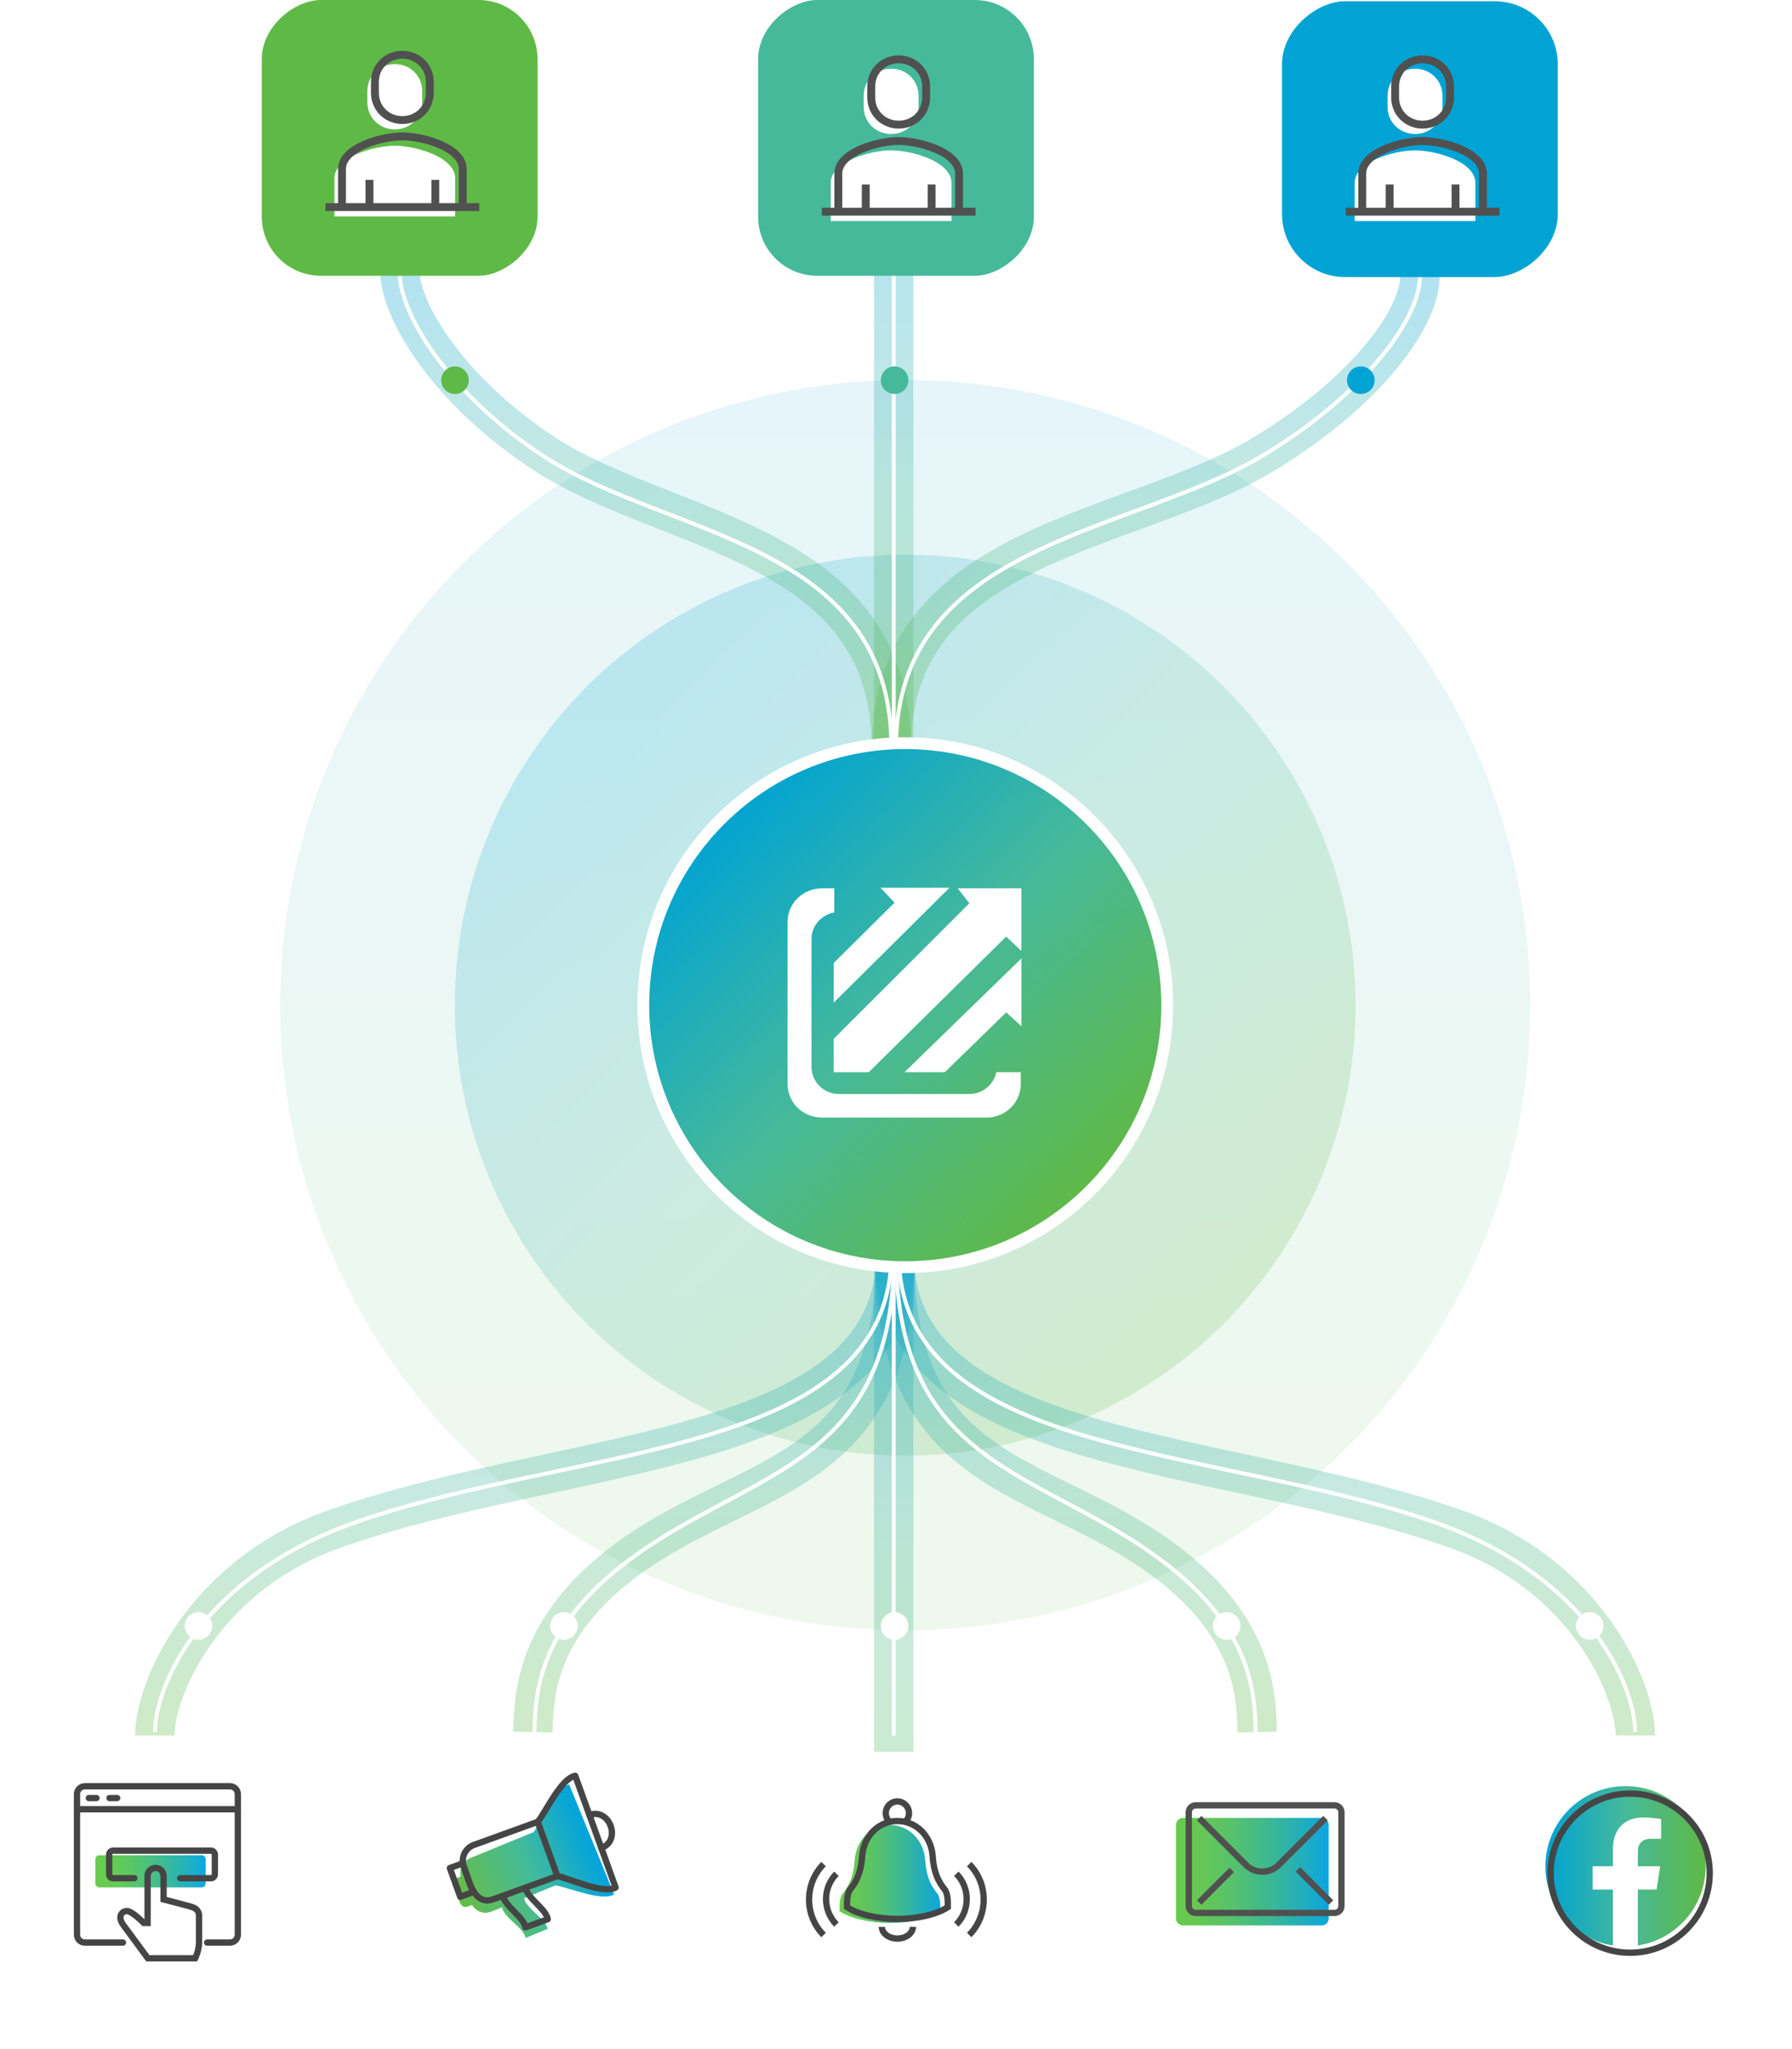 <svg width="314" height="359" viewBox="0 0 314 359" fill="none" xmlns="http://www.w3.org/2000/svg">
<ellipse opacity="0.1" cx="158.611" cy="176.097" rx="109.516" ry="109.516" transform="rotate(90 158.611 176.097)" fill="url(#paint0_linear_146_2587)"/>
<circle opacity="0.2" cx="158.611" cy="176.097" r="78.916" transform="rotate(90 158.611 176.097)" fill="url(#paint1_linear_146_2587)"/>
<path opacity="0.3" d="M156.598 37.189L156.598 132.21" stroke="url(#paint2_linear_146_2587)" stroke-width="6.9"/>
<path opacity="0.3" d="M248.8 48.435C248.8 55.682 239.502 68.567 221.65 79.438C198.276 93.672 156.195 94.766 156.195 131.003" stroke="url(#paint3_linear_146_2587)" stroke-width="6.9"/>
<path opacity="0.3" d="M70.032 47.268C70.032 54.515 78.683 68.567 95.292 79.438C117.041 93.672 156.195 94.766 156.195 131.003" stroke="url(#paint4_linear_146_2587)" stroke-width="6.9"/>
<path d="M156.598 37.189L156.598 131.002" stroke="white" stroke-width="0.69"/>
<path d="M248.8 48.435C248.8 55.682 239.583 68.567 221.887 79.438C198.715 93.672 157 94.766 157 131.003" stroke="white" stroke-width="0.69"/>
<path d="M70.032 47.777C70.032 55.025 78.683 69.076 95.292 79.947C117.041 94.181 156.195 94.767 156.195 131.003" stroke="white" stroke-width="0.69"/>
<rect x="272.958" y="0.22" width="48.316" height="48.316" rx="11.039" transform="rotate(90 272.958 0.22)" fill="#00A3D3"/>
<rect x="181.158" width="48.316" height="48.316" rx="10.35" transform="rotate(90 181.158 0)" fill="#46B99A"/>
<rect x="94.189" width="48.316" height="48.316" rx="10.35" transform="rotate(90 94.189 0)" fill="#5FB946"/>
<path opacity="0.3" d="M27.123 304.031C27.123 295.967 35.634 275.95 58.634 267.851C100.066 253.262 157.003 255.257 157.003 219.581" stroke="url(#paint5_linear_146_2587)" stroke-width="6.9"/>
<path opacity="0.3" d="M286.551 304.031C286.551 295.967 278.04 275.95 255.041 267.851C213.608 253.262 156.671 255.257 156.671 219.581" stroke="url(#paint6_linear_146_2587)" stroke-width="6.9"/>
<path opacity="0.3" d="M93.384 303.448C93.518 297.318 93.699 285.039 109.987 273.103C131.23 257.536 156.999 259.219 156.999 219.581" stroke="url(#paint7_linear_146_2587)" stroke-width="6.9"/>
<path opacity="0.3" d="M220.291 303.448C220.157 297.318 219.976 285.039 203.688 273.103C182.445 257.536 156.676 259.219 156.676 219.581" stroke="url(#paint8_linear_146_2587)" stroke-width="6.9"/>
<path opacity="0.3" d="M156.598 328.694L156.598 219.581" stroke="url(#paint9_linear_146_2587)" stroke-width="6.9"/>
<path d="M27.161 303.448C27.161 295.383 35.292 276.021 62.719 266.543C101.41 253.171 156.194 255.257 156.194 219.581" stroke="white" stroke-width="0.69"/>
<path d="M286.513 303.448C286.513 295.383 278.382 276.021 250.955 266.543C212.264 253.171 157.48 255.257 157.48 219.581" stroke="white" stroke-width="0.69"/>
<path d="M93.647 303.448C93.777 297.361 94.121 286.608 107.495 275.467C129.244 257.347 156.671 258.781 156.671 219.416" stroke="white" stroke-width="0.69"/>
<path d="M220.027 303.448C219.897 297.361 219.553 286.608 206.179 275.467C184.43 257.347 157.003 258.781 157.003 219.416" stroke="white" stroke-width="0.69"/>
<path d="M156.598 304.031L156.598 219.581" stroke="white" stroke-width="0.69"/>
<ellipse cx="158.622" cy="176.097" rx="45.9" ry="45.9" transform="rotate(90 158.622 176.097)" fill="url(#paint10_linear_146_2587)" stroke="white" stroke-width="2.07"/>
<path d="M174.571 187.836C174.159 189.952 172.218 191.659 169.855 191.659H147.009C144.342 191.659 142.195 189.542 142.195 186.928V164.485C142.195 162.174 143.94 160.262 146.185 159.852V155.619H144.146C140.665 155.619 137.998 158.243 137.998 161.559V189.845C137.998 193.171 140.665 195.785 144.038 195.785H172.826C176.209 195.785 178.866 193.171 178.866 189.845V187.836H174.571Z" fill="white"/>
<path d="M167.805 155.62H178.973V166.592L176.306 164.076L152.234 187.836H146.086V181.993L169.854 158.243L167.805 155.62Z" fill="white"/>
<path d="M146.086 175.653L166.373 155.522H154.284L156.745 158.136L146.086 168.709V175.653Z" fill="white"/>
<path d="M158.491 187.836L178.983 167.899V179.779L176.316 177.36L165.56 187.836H158.491Z" fill="white"/>
<g filter="url(#filter0_d_146_2587)">
<rect x="310" y="303.448" width="48.316" height="48.316" rx="10.35" transform="rotate(90 310 303.448)" fill="white"/>
</g>
<path d="M298.877 326.951C298.877 333.972 293.725 339.804 286.987 340.823V331.028H290.271L290.894 326.951H286.987V324.347C286.987 323.214 287.553 322.138 289.309 322.138H291.064V318.685C291.064 318.685 289.479 318.402 287.893 318.402C284.722 318.402 282.628 320.383 282.628 323.894V326.951H279.06V331.028H282.628V340.823C275.89 339.804 270.794 333.972 270.794 326.951C270.794 319.194 277.079 312.909 284.836 312.909C292.593 312.909 298.877 319.194 298.877 326.951Z" fill="url(#paint11_linear_146_2587)"/>
<path d="M299.583 328.16C299.583 335.86 293.341 342.102 285.641 342.102C277.94 342.102 271.698 335.86 271.698 328.16C271.698 320.459 277.94 314.217 285.641 314.217C293.341 314.217 299.583 320.459 299.583 328.16Z" stroke="#454545" stroke-width="1.104"/>
<g filter="url(#filter1_d_146_2587)">
<rect x="245.579" y="303.448" width="48.316" height="48.316" rx="10.35" transform="rotate(90 245.579 303.448)" fill="white"/>
</g>
<g filter="url(#filter2_d_146_2587)">
<rect x="181.158" y="303.448" width="48.316" height="48.316" rx="10.35" transform="rotate(90 181.158 303.448)" fill="white"/>
</g>
<g filter="url(#filter3_d_146_2587)">
<rect x="116.737" y="303.448" width="48.316" height="48.316" rx="10.35" transform="rotate(90 116.737 303.448)" fill="white"/>
</g>
<g filter="url(#filter4_d_146_2587)">
<rect x="52.316" y="303.448" width="48.316" height="48.316" rx="10.35" transform="rotate(90 52.316 303.448)" fill="white"/>
</g>
<path d="M21.311 330.655H17.402C17.021 330.655 16.712 330.346 16.712 329.965V325.709C16.712 325.327 17.021 325.019 17.402 325.019H35.348C35.729 325.019 36.038 325.327 36.038 325.709V329.965C36.038 330.346 35.729 330.655 35.348 330.655H29.687H21.311Z" fill="url(#paint12_linear_146_2587)"/>
<path d="M21.544 340.318H14.872C14.11 340.318 13.492 339.7 13.492 338.938L13.492 314.319C13.492 313.557 14.11 312.939 14.872 312.939H40.296C41.058 312.939 41.676 313.557 41.676 314.319V338.938C41.676 339.7 41.058 340.318 40.296 340.318H36.291" stroke="#454545" stroke-width="1.104" stroke-miterlimit="10" stroke-linecap="round"/>
<path d="M13.492 316.966H41.676" stroke="#454545" stroke-width="1.104" stroke-miterlimit="10" stroke-linecap="round"/>
<path d="M15.562 315.002H16.908" stroke="#454545" stroke-width="1.104" stroke-miterlimit="10" stroke-linecap="round"/>
<path d="M19.185 315.002H20.531" stroke="#454545" stroke-width="1.104" stroke-miterlimit="10" stroke-linecap="round"/>
<path d="M23.535 329.045H19.818C19.437 329.045 19.128 328.736 19.128 328.355V324.903C19.128 324.522 19.437 324.213 19.818 324.213H36.959C37.34 324.213 37.649 324.522 37.649 324.903V328.355C37.649 328.736 37.34 329.045 36.959 329.045H31.563" stroke="#454545" stroke-width="1.104" stroke-miterlimit="10" stroke-linecap="round"/>
<path d="M33.835 334.155C33.318 333.949 28.659 332.763 28.659 332.763V328.637C28.659 327.863 28.038 327.245 27.261 327.245C26.485 327.245 25.863 327.863 25.863 328.637V336.889H25.19C25.19 336.889 23.378 335.032 22.447 334.826C21.515 334.619 20.428 335.651 21.618 337.25C21.981 337.765 25.656 342.716 25.915 343.077H34.198C34.198 343.077 34.871 341.736 34.871 340.344V335.548C34.871 334.826 34.353 334.362 33.835 334.155Z" stroke="#454545" stroke-width="1.104" stroke-miterlimit="10" stroke-linecap="round"/>
<path d="M93.514 320.967L82.509 325.467C81.18 326.012 80.459 327.409 80.713 328.763C80.694 328.778 80.656 328.783 80.656 328.783L79.955 329.069C79.432 329.283 79.179 329.886 79.393 330.409L80.641 333.457C80.854 333.98 81.457 334.233 81.981 334.019L82.674 333.736C82.674 333.736 82.701 333.767 82.711 333.772C83.515 334.894 84.752 335.485 86.333 334.808L87.98 334.131C88.238 335.921 91.798 337.751 92.108 339.507L95.961 337.926C95.686 336.224 92.108 334.254 91.833 332.551L97.335 330.301C99.595 330.645 105.422 333.198 107.615 331.877L99.734 312.621C97.268 313.188 94.854 319.151 93.506 320.946L93.514 320.967Z" fill="url(#paint13_linear_146_2587)"/>
<path d="M92.072 330.695C92.277 332.407 95.772 334.529 95.974 336.233L92.061 337.648C91.829 335.882 88.344 333.903 88.159 332.11" stroke="#454545" stroke-width="1.104" stroke-linecap="round" stroke-linejoin="round"/>
<path d="M103.279 317.98C106.834 316.629 108.958 322.502 105.364 323.745" stroke="#454545" stroke-width="1.104" stroke-linecap="round" stroke-linejoin="round"/>
<path d="M86.486 332.715L97.665 328.673C99.9 329.106 105.626 331.898 107.87 330.673L100.793 311.102C98.3 311.573 95.651 317.426 94.227 319.167L83.049 323.21C81.505 323.768 80.708 325.469 81.266 327.012C82.122 329.244 83.02 334.041 86.484 332.708L86.486 332.715Z" stroke="#454545" stroke-width="1.104" stroke-linecap="round" stroke-linejoin="round"/>
<path d="M94.228 319.167L97.665 328.673" stroke="#454545" stroke-width="1.104" stroke-linecap="round" stroke-linejoin="round"/>
<path d="M81.056 326.455L78.824 327.263L80.644 332.295L82.876 331.488L81.056 326.455Z" stroke="#454545" stroke-width="1.104" stroke-linecap="round" stroke-linejoin="round"/>
<path d="M232.821 336.106C232.821 336.78 232.275 337.321 231.607 337.321H207.282C206.608 337.321 206.067 336.774 206.067 336.106V319.691C206.067 319.017 206.614 318.477 207.282 318.477H231.601C232.275 318.477 232.816 319.023 232.816 319.691V336.106H232.821Z" fill="url(#paint14_linear_146_2587)"/>
<path d="M235.056 333.91C235.056 334.584 234.51 335.125 233.842 335.125H209.517C208.843 335.125 208.302 334.578 208.302 333.91V317.495C208.302 316.821 208.849 316.28 209.517 316.28H233.836C234.51 316.28 235.051 316.827 235.051 317.495V333.91H235.056Z" stroke="#505050" stroke-width="1.104" stroke-miterlimit="10"/>
<path d="M232.258 318.516L224.073 326.701C222.483 328.291 219.9 328.291 218.305 326.701L210.125 318.516" stroke="#505050" stroke-width="1.104" stroke-miterlimit="10"/>
<path d="M210.125 333.303L215.826 327.601" stroke="#505050" stroke-width="1.104" stroke-miterlimit="10"/>
<path d="M233.229 333.303L227.422 327.496" stroke="#505050" stroke-width="1.104" stroke-miterlimit="10"/>
<path d="M155.941 319.726C159.123 319.726 161.875 322.228 162.126 325.954C162.373 329.664 163.78 331.101 164.375 331.932C164.854 332.973 164.762 334.166 164.762 334.826C162.822 336.107 159.413 336.884 155.941 336.884C152.469 336.884 149.059 336.102 147.12 334.826C147.12 334.166 147.028 332.973 147.507 331.932C148.102 331.101 149.509 329.664 149.755 325.954C150.007 322.233 152.759 319.726 155.941 319.726Z" fill="url(#paint15_linear_146_2587)"/>
<path d="M159.96 337.559C159.96 338.698 158.741 339.617 157.237 339.617C155.733 339.617 154.524 338.693 154.524 337.559" stroke="#454545" stroke-width="1.104" stroke-miterlimit="10"/>
<path d="M157.247 319.022C160.43 319.022 163.181 321.525 163.433 325.25C163.679 328.96 165.087 330.397 165.681 331.228C166.16 332.269 166.068 333.462 166.068 334.122C164.129 335.403 160.72 336.18 157.247 336.18C153.775 336.18 150.366 335.398 148.427 334.122C148.427 333.462 148.335 332.269 148.813 331.228C149.408 330.397 150.816 328.96 151.062 325.25C151.314 321.529 154.065 319.022 157.247 319.022Z" stroke="#454545" stroke-width="1.104" stroke-miterlimit="10"/>
<path d="M167.571 337.153C169.999 334.694 169.999 330.715 167.571 328.261" stroke="#454545" stroke-width="1.104" stroke-miterlimit="10"/>
<path d="M169.826 338.991C173.216 335.559 173.216 330.001 169.826 326.574" stroke="#454545" stroke-width="1.104" stroke-miterlimit="10"/>
<path d="M146.564 337.153C144.137 334.694 144.137 330.715 146.564 328.261" stroke="#454545" stroke-width="1.104" stroke-miterlimit="10"/>
<path d="M144.311 338.991C140.921 335.559 140.921 330.001 144.311 326.574" stroke="#454545" stroke-width="1.104" stroke-miterlimit="10"/>
<path d="M155.729 319.026C155.405 318.66 155.207 318.181 155.207 317.653C155.207 316.514 156.121 315.595 157.243 315.595C158.364 315.595 159.278 316.519 159.278 317.653C159.278 318.181 159.08 318.66 158.761 319.026" stroke="#454545" stroke-width="1.104" stroke-miterlimit="10"/>
<path d="M156.145 23.473C158.828 23.473 160.956 21.418 160.956 18.706V16.803C160.956 14.097 158.835 12.035 156.145 12.035C153.455 12.035 151.334 14.091 151.334 16.803V18.706C151.334 21.411 153.455 23.473 156.145 23.473Z" fill="white"/>
<path d="M166.722 38.724V32.053C166.722 28.28 159.743 26.337 156.144 26.337C152.544 26.337 145.565 28.287 145.565 32.053V38.724H166.722Z" fill="white"/>
<path d="M157.47 21.835C160.153 21.835 162.28 19.78 162.28 17.068V15.165C162.28 12.46 160.159 10.398 157.47 10.398C154.78 10.398 152.659 12.453 152.659 15.165V17.068C152.659 19.773 154.78 21.835 157.47 21.835Z" stroke="#505050" stroke-width="1.38" stroke-miterlimit="10"/>
<path d="M168.048 37.086V30.416C168.048 26.643 161.07 24.7 157.47 24.7C153.87 24.7 146.891 26.649 146.891 30.416V37.086" stroke="#505050" stroke-width="1.38" stroke-miterlimit="10"/>
<path d="M163.244 37.086V32.318" stroke="#505050" stroke-width="1.38" stroke-miterlimit="10"/>
<path d="M151.702 32.318V37.086" stroke="#505050" stroke-width="1.38" stroke-miterlimit="10"/>
<path d="M144.007 37.086H170.939" stroke="#505050" stroke-width="1.38" stroke-miterlimit="10"/>
<path d="M247.945 23.473C250.628 23.473 252.756 21.417 252.756 18.705V16.802C252.756 14.097 250.634 12.035 247.945 12.035C245.255 12.035 243.134 14.09 243.134 16.802V18.705C243.134 21.411 245.255 23.473 247.945 23.473Z" fill="white"/>
<path d="M258.524 38.724V32.053C258.524 28.28 251.545 26.337 247.945 26.337C244.345 26.337 237.367 28.287 237.367 32.053V38.724H258.524Z" fill="white"/>
<path d="M249.269 21.835C251.952 21.835 254.08 19.78 254.08 17.068V15.165C254.08 12.459 251.959 10.397 249.269 10.397C246.58 10.397 244.458 12.453 244.458 15.165V17.068C244.458 19.773 246.58 21.835 249.269 21.835Z" stroke="#505050" stroke-width="1.38" stroke-miterlimit="10"/>
<path d="M259.848 37.086V30.415C259.848 26.642 252.869 24.7 249.27 24.7C245.67 24.7 238.691 26.649 238.691 30.415V37.086" stroke="#505050" stroke-width="1.38" stroke-miterlimit="10"/>
<path d="M255.044 37.086V32.318" stroke="#505050" stroke-width="1.38" stroke-miterlimit="10"/>
<path d="M243.502 32.318V37.086" stroke="#505050" stroke-width="1.38" stroke-miterlimit="10"/>
<path d="M235.807 37.086H262.739" stroke="#505050" stroke-width="1.38" stroke-miterlimit="10"/>
<path d="M69.177 22.668C71.86 22.668 73.988 20.612 73.988 17.9V15.997C73.988 13.292 71.867 11.23 69.177 11.23C66.487 11.23 64.366 13.285 64.366 15.997V17.9C64.366 20.606 66.487 22.668 69.177 22.668Z" fill="white"/>
<path d="M79.756 37.919V31.248C79.756 27.475 72.777 25.532 69.177 25.532C65.577 25.532 58.599 27.482 58.599 31.248V37.919H79.756Z" fill="white"/>
<path d="M70.502 21.03C73.185 21.03 75.313 18.974 75.313 16.262V14.36C75.313 11.654 73.192 9.592 70.502 9.592C67.812 9.592 65.691 11.648 65.691 14.36V16.262C65.691 18.968 67.812 21.03 70.502 21.03Z" stroke="#505050" stroke-width="1.38" stroke-miterlimit="10"/>
<path d="M81.081 36.281V29.61C81.081 25.837 74.102 23.894 70.502 23.894C66.902 23.894 59.923 25.844 59.923 29.61V36.281" stroke="#505050" stroke-width="1.38" stroke-miterlimit="10"/>
<path d="M76.276 36.281V31.513" stroke="#505050" stroke-width="1.38" stroke-miterlimit="10"/>
<path d="M64.733 31.513V36.281" stroke="#505050" stroke-width="1.38" stroke-miterlimit="10"/>
<path d="M57.04 36.281H83.971" stroke="#505050" stroke-width="1.38" stroke-miterlimit="10"/>
<ellipse cx="156.752" cy="66.607" rx="2.416" ry="2.416" transform="rotate(90 156.752 66.607)" fill="#46B99A"/>
<path d="M156.757 287.272C155.423 287.272 154.341 286.19 154.341 284.856C154.341 283.522 155.423 282.44 156.757 282.44C158.091 282.44 159.173 283.522 159.173 284.856C159.173 286.19 158.091 287.272 156.757 287.272Z" fill="white"/>
<path d="M98.815 287.272C97.481 287.272 96.399 286.19 96.399 284.856C96.399 283.522 97.481 282.44 98.815 282.44C100.149 282.44 101.231 283.522 101.231 284.856C101.231 286.19 100.149 287.272 98.815 287.272Z" fill="white"/>
<path d="M34.787 287.272C33.453 287.272 32.372 286.19 32.372 284.856C32.372 283.522 33.453 282.44 34.787 282.44C36.122 282.44 37.203 283.522 37.203 284.856C37.203 286.19 36.122 287.272 34.787 287.272Z" fill="white"/>
<path d="M214.942 287.272C213.608 287.272 212.527 286.19 212.527 284.856C212.527 283.522 213.608 282.44 214.942 282.44C216.277 282.44 217.358 283.522 217.358 284.856C217.358 286.19 216.277 287.272 214.942 287.272Z" fill="white"/>
<path d="M278.552 287.272C277.218 287.272 276.136 286.19 276.136 284.856C276.136 283.522 277.218 282.44 278.552 282.44C279.886 282.44 280.968 283.522 280.968 284.856C280.968 286.19 279.886 287.272 278.552 287.272Z" fill="white"/>
<ellipse cx="79.724" cy="66.607" rx="2.416" ry="2.416" transform="rotate(90 79.724 66.607)" fill="#5FB946"/>
<path d="M238.45 69.022C237.115 69.022 236.034 67.941 236.034 66.607C236.034 65.272 237.115 64.191 238.45 64.191C239.784 64.191 240.865 65.272 240.865 66.607C240.865 67.941 239.784 69.022 238.45 69.022Z" fill="#00A3D3"/>
<defs>
<filter id="filter0_d_146_2587" x="258.234" y="303.448" width="55.216" height="55.215" filterUnits="userSpaceOnUse" color-interpolation-filters="sRGB">
<feFlood flood-opacity="0" result="BackgroundImageFix"/>
<feColorMatrix in="SourceAlpha" type="matrix" values="0 0 0 0 0 0 0 0 0 0 0 0 0 0 0 0 0 0 127 0" result="hardAlpha"/>
<feOffset dy="3.45"/>
<feGaussianBlur stdDeviation="1.725"/>
<feComposite in2="hardAlpha" operator="out"/>
<feColorMatrix type="matrix" values="0 0 0 0 0.271 0 0 0 0 0.271 0 0 0 0 0.271 0 0 0 0.1 0"/>
<feBlend mode="normal" in2="BackgroundImageFix" result="effect1_dropShadow_146_2587"/>
<feBlend mode="normal" in="SourceGraphic" in2="effect1_dropShadow_146_2587" result="shape"/>
</filter>
<filter id="filter1_d_146_2587" x="193.813" y="303.448" width="55.216" height="55.215" filterUnits="userSpaceOnUse" color-interpolation-filters="sRGB">
<feFlood flood-opacity="0" result="BackgroundImageFix"/>
<feColorMatrix in="SourceAlpha" type="matrix" values="0 0 0 0 0 0 0 0 0 0 0 0 0 0 0 0 0 0 127 0" result="hardAlpha"/>
<feOffset dy="3.45"/>
<feGaussianBlur stdDeviation="1.725"/>
<feComposite in2="hardAlpha" operator="out"/>
<feColorMatrix type="matrix" values="0 0 0 0 0.271 0 0 0 0 0.271 0 0 0 0 0.271 0 0 0 0.1 0"/>
<feBlend mode="normal" in2="BackgroundImageFix" result="effect1_dropShadow_146_2587"/>
<feBlend mode="normal" in="SourceGraphic" in2="effect1_dropShadow_146_2587" result="shape"/>
</filter>
<filter id="filter2_d_146_2587" x="129.392" y="303.448" width="55.216" height="55.215" filterUnits="userSpaceOnUse" color-interpolation-filters="sRGB">
<feFlood flood-opacity="0" result="BackgroundImageFix"/>
<feColorMatrix in="SourceAlpha" type="matrix" values="0 0 0 0 0 0 0 0 0 0 0 0 0 0 0 0 0 0 127 0" result="hardAlpha"/>
<feOffset dy="3.45"/>
<feGaussianBlur stdDeviation="1.725"/>
<feComposite in2="hardAlpha" operator="out"/>
<feColorMatrix type="matrix" values="0 0 0 0 0.271 0 0 0 0 0.271 0 0 0 0 0.271 0 0 0 0.1 0"/>
<feBlend mode="normal" in2="BackgroundImageFix" result="effect1_dropShadow_146_2587"/>
<feBlend mode="normal" in="SourceGraphic" in2="effect1_dropShadow_146_2587" result="shape"/>
</filter>
<filter id="filter3_d_146_2587" x="64.972" y="303.448" width="55.216" height="55.215" filterUnits="userSpaceOnUse" color-interpolation-filters="sRGB">
<feFlood flood-opacity="0" result="BackgroundImageFix"/>
<feColorMatrix in="SourceAlpha" type="matrix" values="0 0 0 0 0 0 0 0 0 0 0 0 0 0 0 0 0 0 127 0" result="hardAlpha"/>
<feOffset dy="3.45"/>
<feGaussianBlur stdDeviation="1.725"/>
<feComposite in2="hardAlpha" operator="out"/>
<feColorMatrix type="matrix" values="0 0 0 0 0.271 0 0 0 0 0.271 0 0 0 0 0.271 0 0 0 0.1 0"/>
<feBlend mode="normal" in2="BackgroundImageFix" result="effect1_dropShadow_146_2587"/>
<feBlend mode="normal" in="SourceGraphic" in2="effect1_dropShadow_146_2587" result="shape"/>
</filter>
<filter id="filter4_d_146_2587" x="0.55" y="303.448" width="55.216" height="55.215" filterUnits="userSpaceOnUse" color-interpolation-filters="sRGB">
<feFlood flood-opacity="0" result="BackgroundImageFix"/>
<feColorMatrix in="SourceAlpha" type="matrix" values="0 0 0 0 0 0 0 0 0 0 0 0 0 0 0 0 0 0 127 0" result="hardAlpha"/>
<feOffset dy="3.45"/>
<feGaussianBlur stdDeviation="1.725"/>
<feComposite in2="hardAlpha" operator="out"/>
<feColorMatrix type="matrix" values="0 0 0 0 0.271 0 0 0 0 0.271 0 0 0 0 0.271 0 0 0 0.1 0"/>
<feBlend mode="normal" in2="BackgroundImageFix" result="effect1_dropShadow_146_2587"/>
<feBlend mode="normal" in="SourceGraphic" in2="effect1_dropShadow_146_2587" result="shape"/>
</filter>
<linearGradient id="paint0_linear_146_2587" x1="49.095" y1="176.097" x2="268.126" y2="176.097" gradientUnits="userSpaceOnUse">
<stop stop-color="#00A3D3"/>
<stop offset="0.5" stop-color="#46B99A"/>
<stop offset="1" stop-color="#5FB946"/>
</linearGradient>
<linearGradient id="paint1_linear_146_2587" x1="107.174" y1="238.807" x2="222.025" y2="127.479" gradientUnits="userSpaceOnUse">
<stop stop-color="#00A3D3"/>
<stop offset="0.5" stop-color="#46B99A"/>
<stop offset="1" stop-color="#5FB946"/>
</linearGradient>
<linearGradient id="paint2_linear_146_2587" x1="156.098" y1="37.189" x2="156.098" y2="132.21" gradientUnits="userSpaceOnUse">
<stop stop-color="#00A3D3"/>
<stop offset="0.5" stop-color="#46B99A"/>
<stop offset="1" stop-color="#5FB946"/>
</linearGradient>
<linearGradient id="paint3_linear_146_2587" x1="202.497" y1="48.435" x2="202.497" y2="131.003" gradientUnits="userSpaceOnUse">
<stop stop-color="#00A3D3"/>
<stop offset="0.5" stop-color="#46B99A"/>
<stop offset="1" stop-color="#5FB946"/>
</linearGradient>
<linearGradient id="paint4_linear_146_2587" x1="113.113" y1="47.268" x2="113.113" y2="131.003" gradientUnits="userSpaceOnUse">
<stop stop-color="#00A3D3"/>
<stop offset="0.5" stop-color="#46B99A"/>
<stop offset="1" stop-color="#5FB946"/>
</linearGradient>
<linearGradient id="paint5_linear_146_2587" x1="92.063" y1="219.581" x2="92.063" y2="304.031" gradientUnits="userSpaceOnUse">
<stop stop-color="#00A3D3"/>
<stop offset="0.5" stop-color="#46B99A"/>
<stop offset="1" stop-color="#5FB946"/>
</linearGradient>
<linearGradient id="paint6_linear_146_2587" x1="221.611" y1="219.581" x2="221.611" y2="304.031" gradientUnits="userSpaceOnUse">
<stop stop-color="#00A3D3"/>
<stop offset="0.5" stop-color="#46B99A"/>
<stop offset="1" stop-color="#5FB946"/>
</linearGradient>
<linearGradient id="paint7_linear_146_2587" x1="125.191" y1="219.581" x2="125.191" y2="303.448" gradientUnits="userSpaceOnUse">
<stop stop-color="#00A3D3"/>
<stop offset="0.5" stop-color="#46B99A"/>
<stop offset="1" stop-color="#5FB946"/>
</linearGradient>
<linearGradient id="paint8_linear_146_2587" x1="188.484" y1="219.581" x2="188.484" y2="303.448" gradientUnits="userSpaceOnUse">
<stop stop-color="#00A3D3"/>
<stop offset="0.5" stop-color="#46B99A"/>
<stop offset="1" stop-color="#5FB946"/>
</linearGradient>
<linearGradient id="paint9_linear_146_2587" x1="156.098" y1="219.581" x2="156.098" y2="328.694" gradientUnits="userSpaceOnUse">
<stop stop-color="#00A3D3"/>
<stop offset="0.5" stop-color="#46B99A"/>
<stop offset="1" stop-color="#5FB946"/>
</linearGradient>
<linearGradient id="paint10_linear_146_2587" x1="128.706" y1="212.571" x2="195.506" y2="147.82" gradientUnits="userSpaceOnUse">
<stop stop-color="#00A3D3"/>
<stop offset="0.5" stop-color="#46B99A"/>
<stop offset="1" stop-color="#5FB946"/>
</linearGradient>
<linearGradient id="paint11_linear_146_2587" x1="270.794" y1="326.866" x2="298.877" y2="326.866" gradientUnits="userSpaceOnUse">
<stop stop-color="#00A3D3"/>
<stop offset="0.5" stop-color="#46B99A"/>
<stop offset="1" stop-color="#5FB946"/>
</linearGradient>
<linearGradient id="paint12_linear_146_2587" x1="16.729" y1="327.839" x2="36.046" y2="327.839" gradientUnits="userSpaceOnUse">
<stop offset="0.096" stop-color="#68CC50"/>
<stop offset="0.211" stop-color="#62CA59"/>
<stop offset="0.397" stop-color="#53C470"/>
<stop offset="0.63" stop-color="#3BBB97"/>
<stop offset="0.898" stop-color="#19AECC"/>
<stop offset="0.994" stop-color="#0CA9E1"/>
</linearGradient>
<linearGradient id="paint13_linear_146_2587" x1="80.235" y1="332.48" x2="103.891" y2="322.801" gradientUnits="userSpaceOnUse">
<stop stop-color="#68BC45"/>
<stop offset="0.53" stop-color="#43BB9A"/>
<stop offset="1" stop-color="#00A3DE"/>
</linearGradient>
<linearGradient id="paint14_linear_146_2587" x1="206.067" y1="327.899" x2="232.821" y2="327.899" gradientUnits="userSpaceOnUse">
<stop offset="0.1" stop-color="#68C950"/>
<stop offset="0.21" stop-color="#62C658"/>
<stop offset="0.4" stop-color="#53C170"/>
<stop offset="0.64" stop-color="#39B797"/>
<stop offset="0.91" stop-color="#17AACC"/>
<stop offset="0.99" stop-color="#0CA6DE"/>
</linearGradient>
<linearGradient id="paint15_linear_146_2587" x1="147.115" y1="328.31" x2="164.771" y2="328.31" gradientUnits="userSpaceOnUse">
<stop offset="0.1" stop-color="#68C950"/>
<stop offset="0.21" stop-color="#62C658"/>
<stop offset="0.4" stop-color="#53C170"/>
<stop offset="0.64" stop-color="#39B797"/>
<stop offset="0.91" stop-color="#17AACC"/>
<stop offset="0.99" stop-color="#0CA6DE"/>
</linearGradient>
</defs>
</svg>
